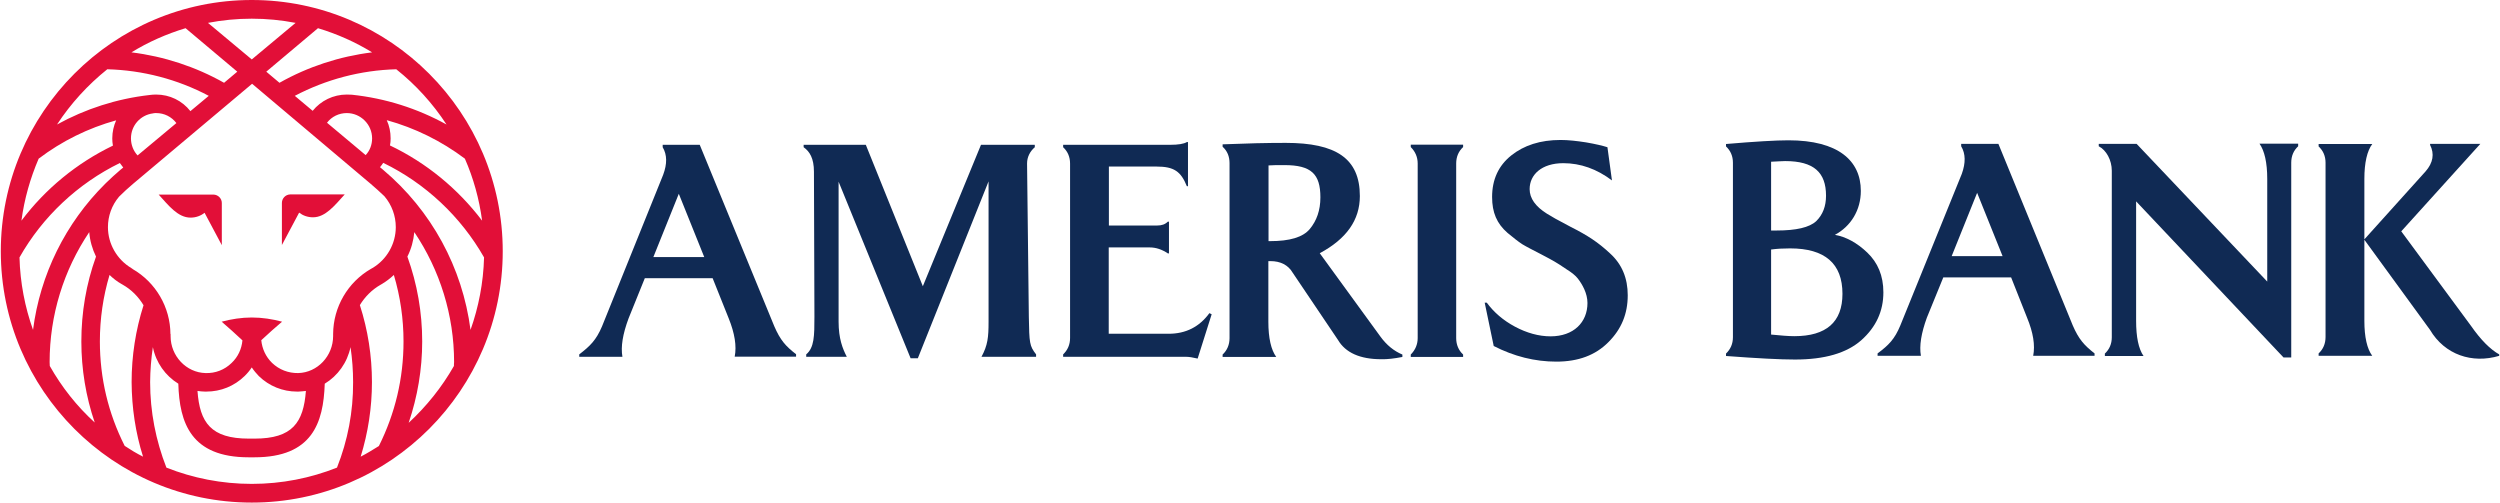 <svg version="1.2" xmlns="http://www.w3.org/2000/svg" viewBox="0 0 1552 312" width="1552" height="312">
	<title>logo - 2025-03-20T171034</title>
	<style>
		.s0 { fill: #102a54 } 
		.s1 { fill: #e20f38 } 
	</style>
	<g id="XMLID_8_">
		<g>
			<g id="XMLID_17_">
				<g>
					<path class="s0" d="m480.7 202.6c3.7 8.5 6.9 12.2 13.5 17.3v1.5h-38.1c1.3-6.6 0-14.5-3.7-23.7l-10-25h-42.1l-10.1 25c-3.6 9.7-4.9 17.5-3.8 23.8h-26.8v-1.5c6.9-5.3 10.5-8.9 14.1-17.3l38-94.2c2.5-6.7 2.5-12.4-0.3-17.1v-1.5h23zm-75.1-43h31.6l-15.8-39.3z"/>
					<path class="s0" d="m638.7 196.6c0.3 16.5 0.4 18.1 4.5 23.4v1.5h-33.9c3.9-7.2 4.4-12.1 4.4-21.8v-87.1l-43.9 109.8h-4.5l-44.7-109.6v86.9c0 10.5 2.5 16.8 5.1 21.8h-25.2v-1.5c5-4.2 5.1-11.4 5.1-23.4l-0.3-90c0-8.4-2.7-12.6-6.4-15.2v-1.5h38.6l35.4 87.8 36.1-87.8h33.4v1.5c-3 2.6-4.8 6.1-4.8 10.1z"/>
					<path class="s0" d="m752.2 195.1l-8.7 27.5q-4.5-1.1-7.3-1.1h-76.2v-1.5c2.8-2.7 4.3-6 4.3-10.2v-108.3c0-4.1-1.5-7.5-4.3-10.1v-1.5h66.4q7.6 0 10.4-1.7h0.7v27.4h-0.7c-3.7-9.2-8-12.2-18.8-12.2h-29.6v36.6h30c2.8 0 4.9-0.7 6.6-2.4h0.7v19.7h-0.7c-3.6-2.4-7.3-3.7-11.3-3.7h-25.4v53.6h37.2c10.7 0 19.1-4.3 25.3-12.8z"/>
					<path class="s0" d="m1000.7 112c-9.4-7.1-19.5-10.7-30.2-10.7-13.4 0-20.9 7.1-20.9 16.1 0 5.7 3.6 10.8 10.8 15.3 2 1.3 6.9 4.1 14.6 8.1 10.7 5.4 17.1 9.6 24.5 16.5 7.4 6.7 11 15.4 11 26 0 11.5-3.9 21-12 29.1-8 8.1-18.7 12.1-32.3 12.1q-20 0-38.9-9.7l-5.6-26.9h1.3c4.3 5.9 10.2 11 17.5 14.9 7.3 3.9 14.8 6 22.1 6 14.3 0 22.9-8.7 22.9-20.7 0-6-3.2-11.6-6-15.2-1.3-1.7-3.7-3.7-7.1-5.8-3.2-2.2-5.6-3.7-7.3-4.7-1.5-0.9-4.3-2.4-8.3-4.5-5-2.6-9-4.6-11.8-6.3-2.6-1.7-5.6-4.1-9.1-7-6.7-5.8-9.6-12.7-9.6-22.3 0-10.9 4-19.5 11.9-25.8 7.9-6.3 18-9.6 30.6-9.6 4.8 0 10.1 0.6 15.9 1.5 5.8 1 10.4 2.1 13.2 3z"/>
					<path class="s0" d="m1159.2 156.8c6.5 6.2 10 14.3 10 24.7 0 11.6-4.5 21.5-13.7 29.7-9.1 8-22.7 12-41.2 12q-13.5 0-42.8-2.2v-1.5c2.8-2.7 4.3-6 4.3-10.2v-108.3c0-4.1-1.5-7.5-4.3-10.1v-1.5q27-2.3 38.8-2.3c30.8 0 44.9 12.6 44.9 31.4 0 12-6.2 22-16.1 27.3 6.8 1.2 13.6 4.8 20.1 11zm-51-56.8c-1.5 0-4.3 0.2-8.7 0.4v42.7h3.4c12.2 0 20.4-1.9 24.6-5.8 4.1-4 6.1-9.3 6.1-15.8 0-14.5-7.6-21.5-25.4-21.5zm35.6 82.4c0-18.8-10.9-28.2-32.5-28.2-4.1 0-8.1 0.2-11.8 0.7v52.8c6 0.6 10.9 1 14.4 1 19.9 0 29.9-8.8 29.9-26.3z"/>
					<path class="s0" d="m1439.4 89.4h33.3c-3.2 4.3-4.9 11.6-4.9 21.7v88c0 10.2 1.7 17.5 4.9 21.8h-33.3v-1.5c2.8-2.6 4.3-6 4.3-10.2v-108.2c0-4.1-1.5-7.5-4.3-10.1zm51.3 54.2l43.3 58.7c6.2 8.9 12.1 14.7 17.5 17.7v0.9c-16.7 5-33.8-0.6-43-16.2l-40.8-56 38.1-42.3c4.7-5.4 5.6-10.9 2.8-16.4v-0.7h31.2z"/>
					<path class="s0" d="m1286.8 202.1c3.7 8.5 7 12.2 13.5 17.3v1.5h-38.1c1.3-6.6 0-14.5-3.8-23.7l-9.9-25h-42.1l-10.2 25c-3.5 9.6-4.8 17.5-3.7 23.7h-26.9v-1.5c7-5.2 10.6-8.9 14.1-17.3l38.2-94.2c2.4-6.7 2.4-12.4-0.4-17.1v-1.5h23.1zm-75.2-43.1h31.6l-15.8-39.3z"/>
					<path class="s0" d="m1426.7 89.3v1.5c-2.8 2.6-4.3 6-4.3 10.2v120.9h-4.8l-91.5-96.9v74.2c0 10 1.5 17.3 4.6 21.8h-24v-1.5c2.8-2.6 4.3-6 4.3-10.1v-103.4c0-6.6-3.4-12.8-8.1-15.2v-1.5h23.5l81.1 85.5v-63.7c0-10.2-1.7-17.5-4.8-21.9h24z"/>
					<path class="s0" d="m857 209c3.8 5.2 8.3 8.9 13.6 11.1v1.5c-5.1 1-9.4 1.5-13.2 1.4-13 0-22.1-4-26.8-12l-28.1-41.7c-2.8-4.8-7.6-7.2-13.8-7.2h-1.3v37.6c0 10.2 1.7 17.5 4.9 21.9h-33.3v-1.5c2.8-2.6 4.3-6.1 4.3-10.2v-108.6c0-4.2-1.4-7.6-4.3-10.2v-1.5c14.7-0.6 27.7-0.9 39.2-0.9 31.1 0 46 9.6 46 33 0 14.9-8.3 26.6-24.9 35.5zm-68.6-59.3c12.3 0 20.4-2.4 24.7-7.5 4.3-5.2 6.6-11.6 6.6-19.7 0-14.5-5.7-20-22.3-20-4.3 0-7.7 0-9.9 0.2v47z"/>
					<path class="s0" d="m875.8 89.8h32.5v1.5c-2.8 2.6-4.3 6-4.3 10.2v108.4c0 4.1 1.5 7.6 4.3 10.2v1.5h-32.5v-1.5c2.8-2.8 4.3-6.3 4.3-10.2v-108.4c0-4-1.5-7.4-4.3-10.2z"/>
				</g>
			</g>
			<g id="XMLID_14_">
				<g>
					<g>
						<path class="s1" d="m132.6 120.8q0-0.1 0 0h-0.2-31.2-2.7c6.1 6.7 11.9 14.3 19.8 14.3 3.3 0 6.3-1.1 8.7-3l10.7 20.1v-26.2c0-2.8-2.3-5.1-5.1-5.2z"/>
						<path class="s1" d="m180.3 120.7h-0.2c-2.9 0.1-5.1 2.5-5.1 5.3v26.1l10.7-20.1c2.3 1.8 5.3 2.9 8.6 2.9 7.8 0 13.6-7.5 19.7-14.2h-2.5z"/>
						<path class="s1" d="m156.3 0c-85.9 0-155.8 70-155.8 156 0 86 69.9 156 155.8 156 85.9 0 155.8-70 155.8-156 0-86-69.9-156-155.8-156zm143 137c-15-19.8-34.7-36-57.2-46.7 0.3-1.4 0.4-2.9 0.4-4.4 0-4-0.8-7.8-2.4-11.3 17.4 4.8 33.9 12.9 48.5 23.9 5.3 12.1 8.9 25 10.7 38.5zm-22.1-59.7c-18.1-10-38-16.3-58.8-18.5q-1.5-0.1-3.1-0.1c-8.4 0-16.1 3.8-21.2 10.1l-11.1-9.3c19.4-10.2 40.9-15.9 63-16.5 12.2 9.7 22.7 21.3 31.2 34.3zm-70.4 130v1.3c0 12.4-9.7 22.7-21.7 23-6.1 0.1-11.8-2.1-16.2-6.3-3.9-3.8-6.2-8.8-6.7-14.1 4.5-4.2 8.8-8 12.9-11.5-6-1.6-12.3-2.6-18.8-2.6-6.4 0-12.7 1-18.7 2.6 4.1 3.5 8.4 7.4 12.9 11.6-0.5 5.4-2.8 10.3-6.7 14-4.4 4.3-10.1 6.5-16.2 6.3-12-0.3-21.7-10.6-21.7-22.9v-1.3h-0.1c-0.1-16.7-9.1-32.1-23.5-40.4q-0.1-0.1-0.3-0.3h-0.1c-0.1-0.1-0.3-0.2-0.4-0.3-8.9-5.3-14.5-15-14.5-25.4 0-6.9 2.4-13.6 6.9-18.9q4.1-4.1 8.6-7.9l74-62.2 73.7 62.2c2.8 2.4 5.6 4.9 8.2 7.4 0.1 0.1 0.2 0.2 0.3 0.3 4.5 5.3 7 12.1 7 19.1 0 10.3-5.5 20.1-14.5 25.4-0.1 0-0.3 0.1-0.4 0.2-0.1 0-0.1 0.1-0.1 0.1q-0.2 0.1-0.4 0.2c-14.4 8.3-23.4 23.7-23.5 40.4zm24.2-174.8c-20.2 2.5-39.8 8.9-57.5 18.9l-8.2-6.9 32.1-27c11.9 3.6 23.2 8.6 33.6 15zm-74.7-20.9c9.3 0 18.3 0.9 27.2 2.6l-27.2 22.7-27.2-22.7c8.8-1.7 17.9-2.6 27.2-2.6zm-41.1 5.9l32.1 27-8.2 6.9c-17.7-10-37.3-16.4-57.5-18.9 10.4-6.4 21.7-11.4 33.6-15zm-48.6 25.5c22 0.6 43.6 6.2 63 16.5l-11.4 9.5c-5.1-6.5-12.8-10.3-21.3-10.3-1.4 0-2.8 0.1-4.2 0.3-20.2 2.3-39.7 8.6-57.3 18.3 8.5-13 19.1-24.6 31.2-34.3zm28.8 27.3c0.5-0.1 1-0.1 1.6-0.1 5 0 9.5 2.3 12.5 6.2l-24.1 20.1c-2.6-2.8-4.1-6.6-4.1-10.6 0-8 5.9-14.5 13.6-15.5 0.2-0.1 0.3-0.1 0.5-0.1zm-71.4 28.2c14.5-11 30.8-19 48.1-23.8-1.5 3.4-2.4 7.2-2.4 11.2q0 2.3 0.4 4.5c-22.4 10.8-41.9 26.8-56.8 46.6 1.8-13.5 5.5-26.4 10.7-38.5zm-11.9 61.3c14.3-25.3 36.3-45.9 62.3-58.6 0.6 0.9 1.4 1.9 2.1 2.8l-1.6 1.3c-3.2 2.7-6.2 5.5-9.1 8.3l-0.2 0.2c-0.1 0.1-0.2 0.2-0.3 0.3-24.7 24.5-40.4 56.4-44.8 90.7-5-14.1-8-29.2-8.4-45zm46.7 102.5c-11.1-10.1-20.5-22-27.9-35.1 0-0.8-0.1-1.6-0.1-2.4 0-29.1 8.7-57.1 24.6-80.7 0.4 5.3 1.9 10.5 4.2 15.2-6.1 16.9-9.1 34.6-9.1 52.7 0 17.1 2.8 34.2 8.3 50.3zm30 21.2c-4-2-7.8-4.3-11.4-6.7-10.2-20.2-15.4-42-15.4-64.8 0-14.1 2-27.9 6-41.3 2.2 2.1 4.7 4.1 7.4 5.6 0.3 0.2 0.5 0.3 0.7 0.4 5.5 3.1 9.9 7.6 13 12.8-4.9 15.4-7.4 31.5-7.4 47.7 0.1 15.9 2.4 31.4 7.1 46.3zm120.4 6.8c-16.4 6.5-34.2 10.1-52.9 10.1-18.7 0-36.6-3.6-53-10.1-6.6-16.9-10.1-34.7-10.1-53.1q0.1-10.9 1.7-21.7c1.9 9.6 7.8 17.8 15.8 22.7 0.7 24.3 7.8 45.7 43.7 45.7h3.5c35.9 0 42.9-21.3 43.7-45.7 8.1-4.9 14-13.1 16-22.7q1.6 10.8 1.6 21.7c0.1 18.4-3.3 36.2-10 53.1zm-86.6-47.6c1.5 0.2 3.1 0.4 4.6 0.4q0.5 0 0.9 0c9 0 17.3-3.4 23.7-9.6q2.5-2.4 4.5-5.4c1.3 2 2.8 3.7 4.4 5.4 6.4 6.2 14.8 9.6 23.7 9.6q0.4 0 0.9 0c1.6-0.1 3.1-0.2 4.6-0.4-1.5 19.6-8.3 29.6-31.9 29.6h-3.5c-23.6 0-30.5-10-31.9-29.6zm108.4-156.8c0 4-1.4 7.6-4 10.4l-24-20.1c2.9-3.8 7.4-6 12.3-6 8.6 0 15.7 7.1 15.7 15.7zm4.2 191c-3.7 2.3-7.4 4.6-11.3 6.6 4.6-14.9 7-30.4 7-46.3 0-16.2-2.5-32.3-7.5-47.8 3.1-5.1 7.5-9.6 13-12.7q0.4-0.2 0.7-0.4 4-2.4 7.4-5.6c4 13.4 6 27.2 6 41.3 0 22.9-5.2 44.7-15.3 64.9zm46.6-49.7c-7.5 13.2-17 25-28.1 35.3 5.5-16.2 8.4-33.3 8.4-50.5 0-18.1-3.1-35.8-9.2-52.7 2.4-4.7 3.8-9.9 4.3-15.2 15.9 23.6 24.7 51.6 24.7 80.7-0.1 0.8-0.1 1.6-0.1 2.4zm-44.1-121.9l-1.8-1.5q1.1-1.3 2-2.7c26.2 12.7 48.2 33.4 62.6 58.7-0.4 15.7-3.4 30.9-8.4 45-5-38.6-24.2-74.1-54.4-99.5z"/>
					</g>
				</g>
			</g>
		</g>
	</g>
</svg>